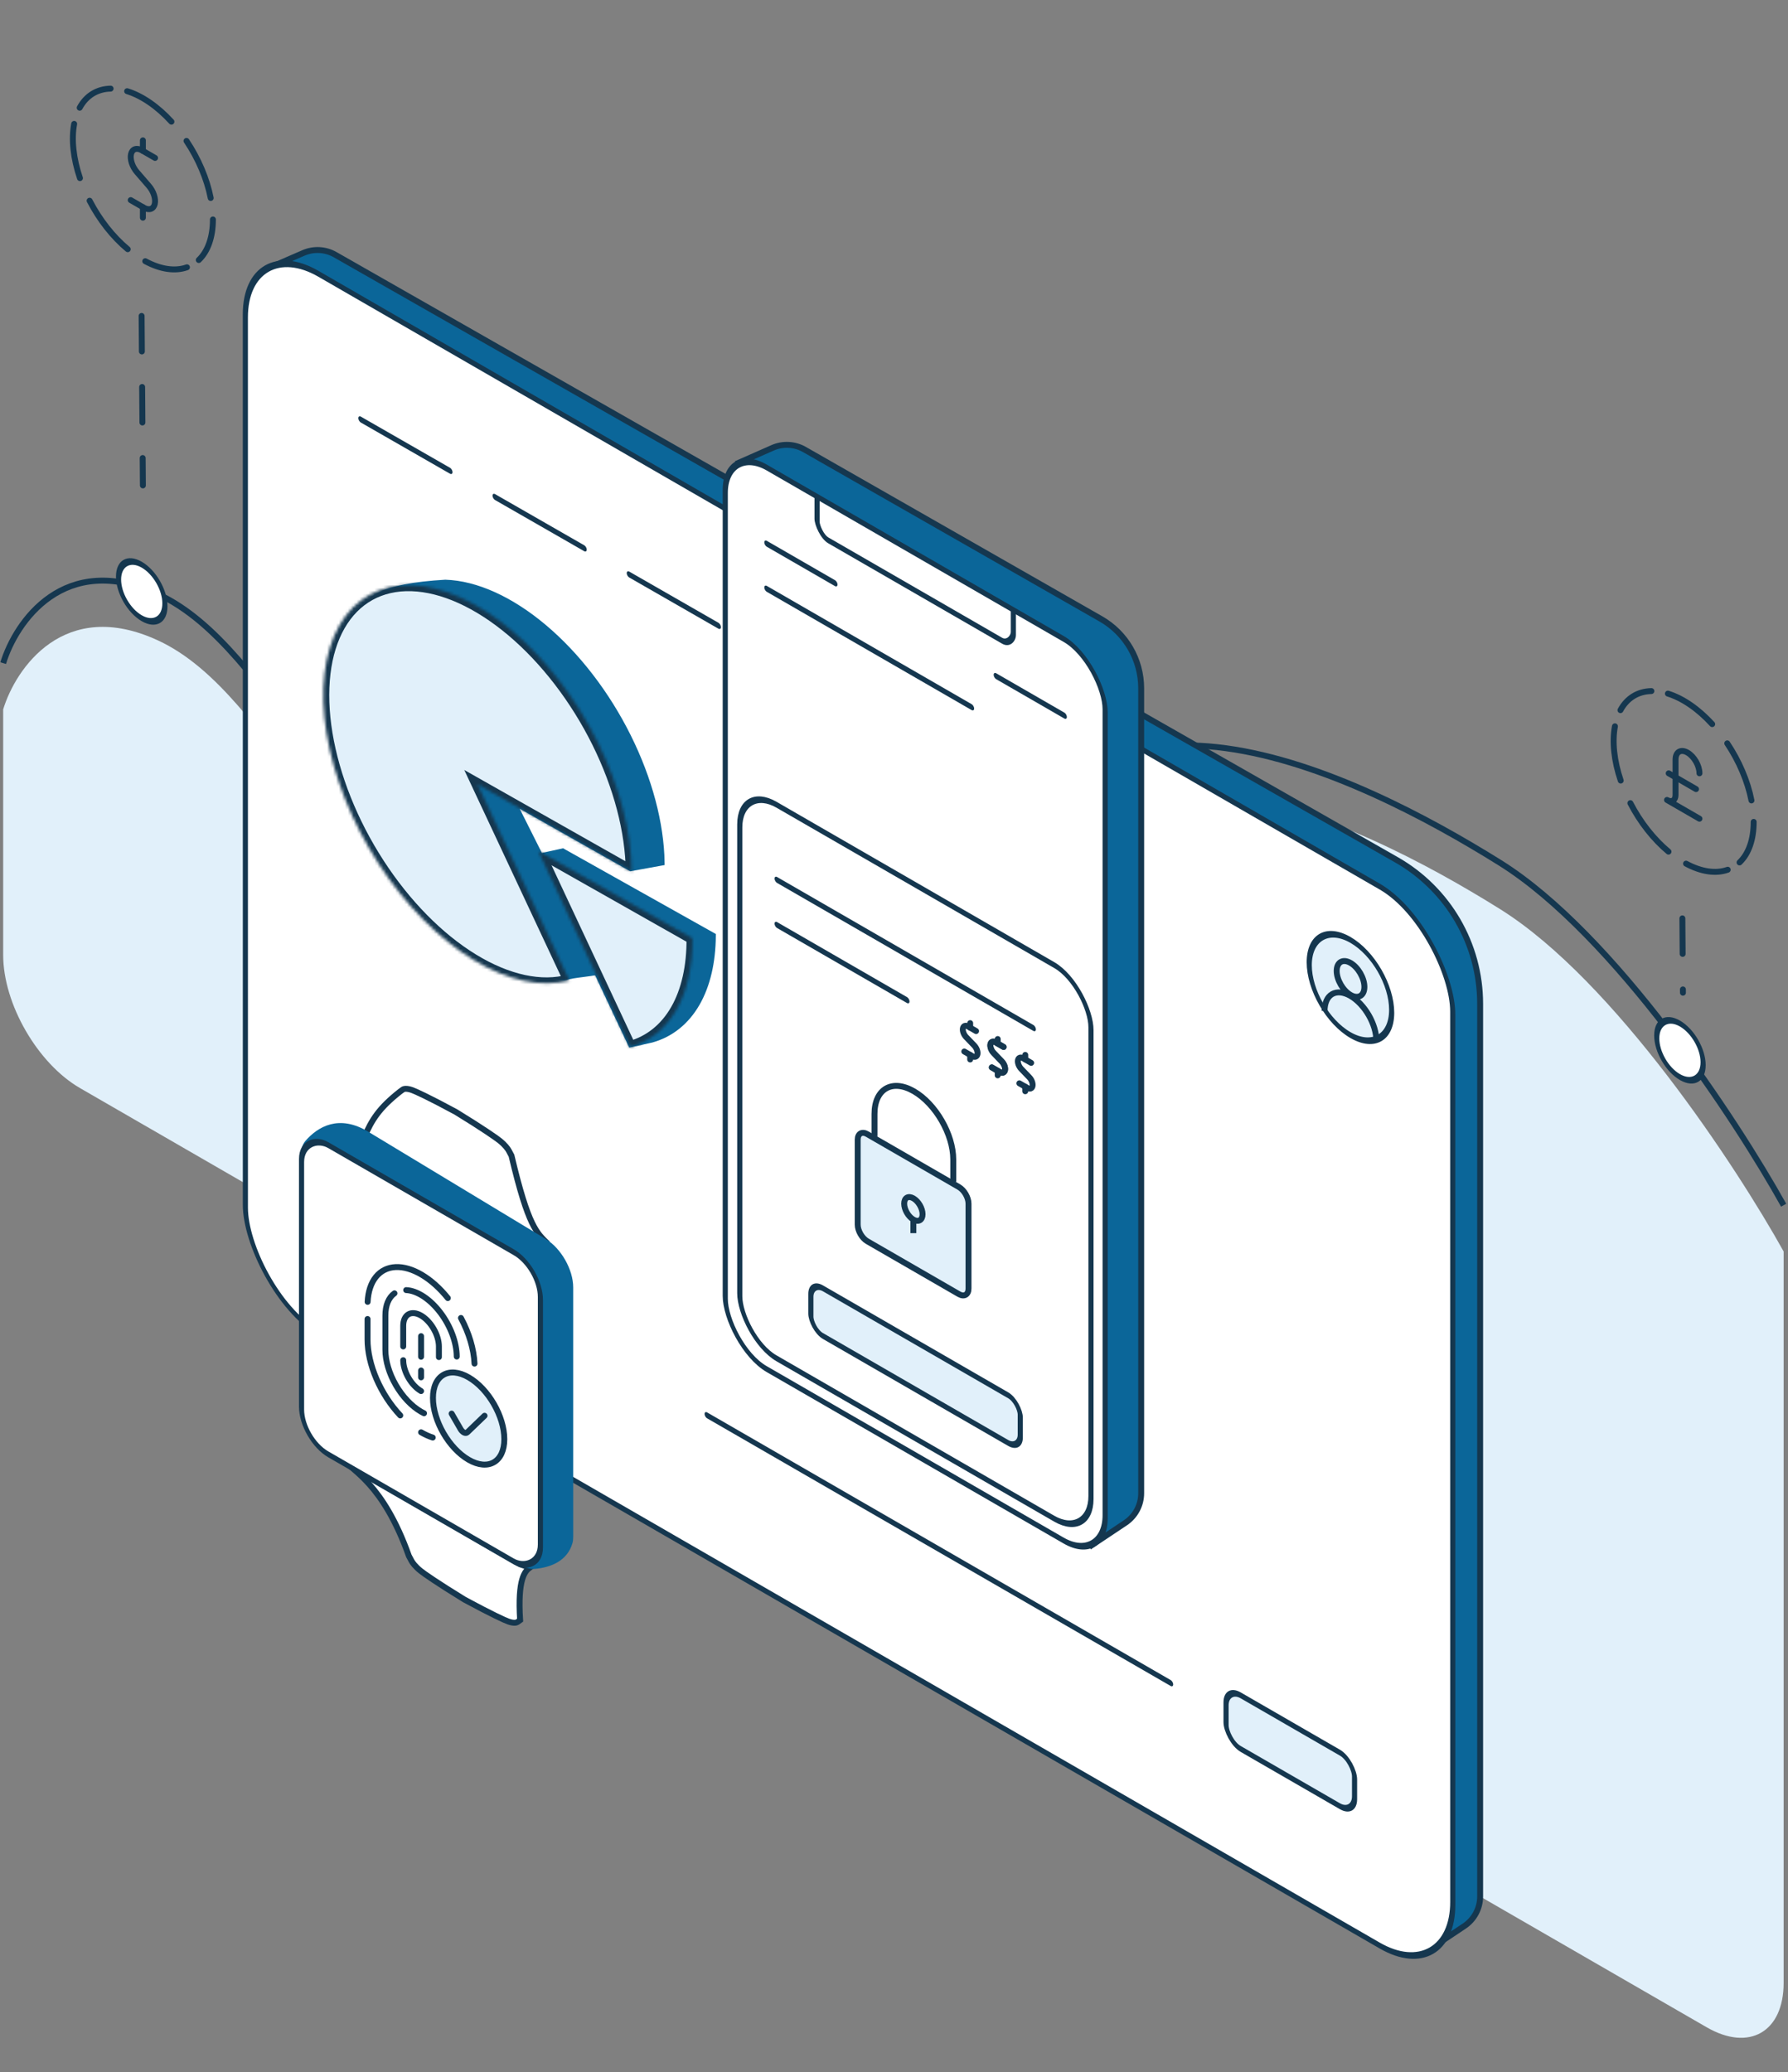 <svg width="604" height="700" viewBox="0 0 604 700" fill="none" xmlns="http://www.w3.org/2000/svg">
<rect x="0" y="0" width="604" height="700" fill="#808080" stroke="none"/>
<path d="M53.338 216.318C21.661 201.687 5.295 225.767 1.072 239.635L1.072 322.566C1.072 339.134 12.704 359.281 27.052 367.566L576.546 684.816C590.894 693.1 602.526 686.384 602.526 669.816L602.526 422.747C586.688 394.248 545.351 331.214 506.705 307.074C458.399 276.898 363.766 230.491 340.009 317.818C316.251 405.145 256.462 387.085 184.399 345.479C112.335 303.873 92.933 234.606 53.338 216.318Z" fill="#E1F0FA"/>
<path d="M1.072 224.005C5.295 210.136 21.661 186.056 53.338 200.687C92.933 218.975 112.335 288.242 184.399 329.848C256.462 371.454 316.251 389.514 340.009 302.187C363.766 214.86 458.399 261.267 506.705 291.443C545.351 315.583 586.688 378.617 602.526 407.117" stroke="#15374F" stroke-width="2"/>
<circle r="9.045" transform="matrix(0.866 0.5 -2.20305e-08 1 47.877 199.792)" fill="white" stroke="#15374F" stroke-width="2"/>
<circle r="9.045" transform="matrix(0.866 0.5 -2.20305e-08 1 567.492 354.792)" fill="white" stroke="#15374F" stroke-width="2"/>
<path d="M52.383 53.349L47.97 50.8C47.111 50.305 46.277 50.159 45.604 50.386C44.931 50.612 44.457 51.199 44.26 52.05C44.062 52.901 44.153 53.967 44.517 55.076C44.881 56.184 45.496 57.27 46.264 58.157L50.275 62.791C51.043 63.678 51.659 64.763 52.023 65.872C52.387 66.98 52.477 68.046 52.28 68.897C52.083 69.749 51.609 70.335 50.936 70.562C50.263 70.789 49.429 70.642 48.57 70.147L44.156 67.599" stroke="#15374F" stroke-width="2" stroke-linecap="round" stroke-linejoin="round"/>
<path d="M48.27 50.974L48.27 47.411" stroke="#15374F" stroke-width="2" stroke-linecap="round" stroke-linejoin="round"/>
<path d="M48.27 73.536L48.27 69.974" stroke="#15374F" stroke-width="2" stroke-linecap="round" stroke-linejoin="round"/>
<path d="M71.923 74.13C71.923 80.07 70.246 84.879 67.147 87.831" stroke="#15374F" stroke-width="2" stroke-linecap="round" stroke-linejoin="round"/>
<path d="M62.995 47.6C67.021 53.621 69.893 60.392 71.175 66.884" stroke="#15374F" stroke-width="2" stroke-linecap="round" stroke-linejoin="round"/>
<path d="M42.949 30.802C47.961 32.354 53.215 35.971 57.913 41.103" stroke="#15374F" stroke-width="2" stroke-linecap="round" stroke-linejoin="round"/>
<path d="M26.92 36.389C29.134 32.305 32.802 30.041 37.368 29.941" stroke="#15374F" stroke-width="2" stroke-linecap="round" stroke-linejoin="round"/>
<path d="M27.011 60.172C24.759 53.537 24.072 47.104 25.055 41.845" stroke="#15374F" stroke-width="2" stroke-linecap="round" stroke-linejoin="round"/>
<path d="M43.151 84.182C38.128 79.999 33.605 74.246 30.269 67.798" stroke="#15374F" stroke-width="2" stroke-linecap="round" stroke-linejoin="round"/>
<path d="M63.155 90.293C59.158 91.725 54.214 91.002 49.072 88.233" stroke="#15374F" stroke-width="2" stroke-linecap="round" stroke-linejoin="round"/>
<path d="M47.837 106.724L48.27 163.974" stroke="#15374F" stroke-width="2" stroke-linecap="round" stroke-dasharray="12 12"/>
<path d="M592.405 277.63C592.404 283.57 590.728 288.379 587.629 291.331" stroke="#15374F" stroke-width="2" stroke-linecap="round" stroke-linejoin="round"/>
<path d="M583.476 251.1C587.502 257.121 590.374 263.892 591.656 270.384" stroke="#15374F" stroke-width="2" stroke-linecap="round" stroke-linejoin="round"/>
<path d="M563.431 234.302C568.442 235.854 573.696 239.471 578.394 244.603" stroke="#15374F" stroke-width="2" stroke-linecap="round" stroke-linejoin="round"/>
<path d="M547.401 239.889C549.615 235.805 553.284 233.541 557.85 233.441" stroke="#15374F" stroke-width="2" stroke-linecap="round" stroke-linejoin="round"/>
<path d="M547.492 263.672C545.24 257.037 544.553 250.604 545.536 245.345" stroke="#15374F" stroke-width="2" stroke-linecap="round" stroke-linejoin="round"/>
<path d="M563.632 287.682C558.609 283.499 554.086 277.746 550.75 271.298" stroke="#15374F" stroke-width="2" stroke-linecap="round" stroke-linejoin="round"/>
<path d="M583.637 293.793C579.64 295.225 574.695 294.502 569.554 291.733" stroke="#15374F" stroke-width="2" stroke-linecap="round" stroke-linejoin="round"/>
<path d="M563.7 261.224L572.937 266.557" stroke="#15374F" stroke-width="2" stroke-linecap="round" stroke-linejoin="round"/>
<path d="M574.092 261.224C574.092 259.986 573.666 258.553 572.908 257.24C572.151 255.928 571.123 254.843 570.051 254.224C568.979 253.605 567.951 253.503 567.193 253.941C566.435 254.378 566.009 255.319 566.009 256.557L566.009 268.557C566.009 269.441 565.705 270.113 565.164 270.426C564.622 270.738 563.888 270.666 563.123 270.224L574.092 276.557" stroke="#15374F" stroke-width="2" stroke-linecap="round" stroke-linejoin="round"/>
<path d="M568.318 310.224L568.508 335.335" stroke="#15374F" stroke-width="2" stroke-linecap="round" stroke-dasharray="12 12"/>
<path d="M102.494 85.446L92 90L483.5 658.056L494.656 650.619C497.995 648.393 500 644.646 500 640.634L500 339.09C500 318.975 489.211 300.405 471.737 290.442L113.215 86.029C109.932 84.158 105.96 83.942 102.494 85.446Z" fill="#0B6699" stroke="#15374F" stroke-width="2"/>
<rect x="0.866" y="1.5" width="470.975" height="357.726" rx="28.5" transform="matrix(0.866 0.5 3.18609e-05 1 82.132 76.304)" fill="white" stroke="#15374F" stroke-width="2"/>
<line x1="1" y1="-1" x2="35.737" y2="-1" transform="matrix(-0.866 -0.497 -0.002 -1.001 152.862 158.504)" stroke="#15374F" stroke-width="2" stroke-linecap="round"/>
<line x1="1" y1="-1" x2="35.737" y2="-1" transform="matrix(-0.866 -0.497 -0.002 -1.001 198.195 184.677)" stroke="#15374F" stroke-width="2" stroke-linecap="round"/>
<line x1="1" y1="-1" x2="35.737" y2="-1" transform="matrix(-0.866 -0.497 -0.002 -1.001 243.528 210.85)" stroke="#15374F" stroke-width="2" stroke-linecap="round"/>
<path d="M190.052 287.604L240.811 316.086C240.754 325.04 238.923 332.841 235.452 338.892C231.855 345.165 226.598 349.378 220.111 351.188L213.123 352.757L183.121 289.128L190.052 287.604Z" fill="#0B6699" stroke="#0B6699" stroke-width="2"/>
<path d="M174.329 272.969L202.064 328.229C200.548 328.58 198.77 328.807 196.99 329.033L196.764 329.062C194.637 329.333 192.513 329.613 190.964 330.129C190.366 330.328 189.304 330.213 187.821 329.768C186.362 329.33 184.594 328.603 182.669 327.696C178.82 325.883 174.421 323.385 170.782 321.159C159.283 314.125 148.234 302.893 139.416 289.272C130.597 275.65 124.522 260.433 122.17 246.072C119.818 231.712 121.326 219.043 126.45 210.109L126.859 209.397L126.015 208.493C125.257 207.682 124.829 207.009 124.607 206.468C124.396 205.956 124.316 205.431 124.426 204.858C124.663 203.63 125.745 202.366 127.868 201.222C132.057 198.964 139.775 197.43 150.441 196.824C160.836 197.16 172.58 202.477 183.782 211.92C194.993 221.37 205.01 234.402 212.218 248.916C219.328 263.232 223.296 278.167 223.509 291.379L213.063 293.273L174.992 271.719L173.19 270.699L174.329 272.969Z" fill="#0B6699" stroke="#0B6699" stroke-width="2"/>
<mask id="path-33-inside-1" fill="white">
<path d="M192.317 331.144C182.919 333.762 171.449 331.296 159.756 324.144C148.063 316.991 136.827 305.569 127.86 291.717C118.892 277.866 112.714 262.391 110.322 247.788C107.931 233.184 109.464 220.301 114.675 211.216C119.886 202.131 128.471 197.372 139.048 197.706C149.624 198.04 161.576 203.447 172.976 213.057C184.377 222.667 194.563 235.92 201.893 250.679C209.223 265.439 213.27 280.846 213.382 294.418L161.303 264.925L192.317 331.144Z"/>
</mask>
<path d="M192.317 331.144C182.919 333.762 171.449 331.296 159.756 324.144C148.063 316.991 136.827 305.569 127.86 291.717C118.892 277.866 112.714 262.391 110.322 247.788C107.931 233.184 109.464 220.301 114.675 211.216C119.886 202.131 128.471 197.372 139.048 197.706C149.624 198.04 161.576 203.447 172.976 213.057C184.377 222.667 194.563 235.92 201.893 250.679C209.223 265.439 213.27 280.846 213.382 294.418L161.303 264.925L192.317 331.144Z" fill="#E1F0FA" stroke="#15374F" stroke-width="4" mask="url(#path-33-inside-1)"/>
<mask id="path-34-inside-2" fill="white">
<path d="M233.913 316.95C233.992 326.485 232.124 334.784 228.463 341.167C224.802 347.55 219.451 351.836 212.849 353.676L181.835 287.457L233.913 316.95Z"/>
</mask>
<path d="M233.913 316.95C233.992 326.485 232.124 334.784 228.463 341.167C224.802 347.55 219.451 351.836 212.849 353.676L181.835 287.457L233.913 316.95Z" fill="#E1F0FA" stroke="#15374F" stroke-width="4" mask="url(#path-34-inside-2)"/>
<line x1="1" y1="-1" x2="181.793" y2="-1" transform="matrix(0.866 0.5 -2.20305e-08 1 238.012 478.613)" stroke="#15374F" stroke-width="2" stroke-linecap="round"/>
<rect width="50.124" height="18.1" rx="5.71" transform="matrix(0.866 0.5 -2.20305e-08 1 414.172 569.833)" fill="#E1F0FA" stroke="#15374F" stroke-width="2" stroke-linecap="round"/>
<circle r="16.075" transform="matrix(0.866 0.5 -2.20305e-08 1 456.194 333.576)" fill="#E1F0FA" stroke="#15374F" stroke-width="2"/>
<path d="M460.901 333.381C460.901 336.365 458.806 337.574 456.222 336.082C453.638 334.59 451.543 330.962 451.543 327.978C451.543 324.994 453.638 323.784 456.222 325.276C458.806 326.768 460.901 330.397 460.901 333.381Z" fill="#E1F0FA" stroke="#15374F" stroke-width="2"/>
<path d="M447.448 341.467C447.448 338.789 448.37 336.752 450.01 335.805C451.65 334.858 453.875 335.079 456.194 336.418C458.514 337.757 460.738 340.105 462.378 342.946C464.019 345.787 464.94 348.888 464.94 351.566" stroke="#15374F" stroke-width="2"/>
<path d="M260.96 151.286L249.5 156.342L369 521.842L380.156 514.404C383.495 512.178 385.5 508.432 385.5 504.419V232.51C385.5 222.821 380.308 213.875 371.896 209.068L271.757 151.846C268.451 149.957 264.444 149.749 260.96 151.286Z" fill="#0B6699" stroke="#15374F" stroke-width="2"/>
<rect width="148.181" height="304.558" rx="16.18" transform="matrix(0.866 0.5 -2.20305e-08 1 245 149.842)" fill="white" stroke="#15374F" stroke-width="2"/>
<path d="M341.453 206.642L341.453 213.499L343.185 214.499L343.185 207.642L341.453 206.642ZM341.453 213.499C341.453 214.003 341.15 214.765 340.536 215.258C339.93 215.746 339.203 215.827 338.531 215.439L338.531 217.439C339.927 218.245 341.095 217.928 341.865 217.308C342.629 216.694 343.185 215.638 343.185 214.499L341.453 213.499ZM275.143 168.358L275.143 175.214L276.875 176.214L276.875 169.358L275.143 168.358ZM275.143 175.214C275.143 176.354 275.699 178.052 276.463 179.548C277.233 181.058 278.401 182.723 279.797 183.529L279.797 181.529C279.125 181.141 278.398 180.221 277.792 179.033C277.178 177.831 276.875 176.719 276.875 176.214L275.143 175.214ZM338.531 215.439L279.797 181.529L279.797 183.529L338.531 217.439L338.531 215.439ZM276.875 169.358L276.875 167.769L275.143 166.769L275.143 168.358L276.875 169.358ZM343.185 207.642L343.185 206.053L341.453 205.053L341.453 206.642L343.185 207.642Z" fill="#15374F"/>
<line x1="1" y1="-1" x2="80.85" y2="-1" transform="matrix(-0.866 -0.5 2.20305e-08 -1 329.072 238.354)" stroke="#15374F" stroke-width="2" stroke-linecap="round"/>
<line x1="1" y1="-1" x2="27.552" y2="-1" transform="matrix(-0.866 -0.5 2.20305e-08 -1 360.393 241.209)" stroke="#15374F" stroke-width="2" stroke-linecap="round"/>
<line x1="1" y1="-1" x2="27.552" y2="-1" transform="matrix(-0.866 -0.5 2.20305e-08 -1 282.915 196.477)" stroke="#15374F" stroke-width="2" stroke-linecap="round"/>
<rect x="-0.866" y="-1.5" width="137" height="187" rx="14.324" transform="matrix(0.866 0.5 -2.20305e-08 1 250.648 266.603)" fill="white" stroke="#15374F" stroke-width="2"/>
<rect x="0.866" y="1.5" width="81.684" height="16.1" rx="4.71" transform="matrix(0.866 0.5 -2.20305e-08 1 273.17 430.912)" fill="#E1F0FA" stroke="#15374F" stroke-width="2"/>
<line x1="1" y1="-1" x2="100.933" y2="-1" transform="matrix(-0.866 -0.5 2.20305e-08 -1 349.928 346.728)" stroke="#15374F" stroke-width="2" stroke-linecap="round"/>
<path d="M346.336 357.882L346.336 356.348" stroke="#15374F" stroke-width="2" stroke-linecap="round" stroke-linejoin="round"/>
<path d="M337.036 352.513L337.036 350.979" stroke="#15374F" stroke-width="2" stroke-linecap="round" stroke-linejoin="round"/>
<path d="M327.735 347.143L327.735 345.609" stroke="#15374F" stroke-width="2" stroke-linecap="round" stroke-linejoin="round"/>
<path d="M348.329 359.033L345.628 357.474C345.214 357.234 344.812 357.168 344.492 357.288C344.172 357.408 343.954 357.706 343.876 358.13C343.797 358.555 343.863 359.08 344.061 359.614C344.26 360.149 344.579 360.661 344.964 361.061L347.705 363.909C348.09 364.308 348.41 364.82 348.609 365.355C348.809 365.89 348.874 366.416 348.796 366.841C348.717 367.265 348.499 367.563 348.178 367.683C347.858 367.802 347.456 367.735 347.041 367.494L344.344 365.937" stroke="#15374F" stroke-width="2" stroke-linecap="round" stroke-linejoin="round"/>
<path d="M339.029 353.664L336.328 352.104C335.913 351.864 335.511 351.798 335.191 351.918C334.871 352.038 334.653 352.336 334.575 352.76C334.496 353.185 334.562 353.71 334.761 354.245C334.959 354.78 335.278 355.291 335.663 355.691L338.404 358.539C338.79 358.939 339.11 359.45 339.309 359.985C339.508 360.521 339.574 361.046 339.495 361.471C339.416 361.896 339.198 362.193 338.877 362.313C338.557 362.432 338.155 362.366 337.74 362.124L335.043 360.567" stroke="#15374F" stroke-width="2" stroke-linecap="round" stroke-linejoin="round"/>
<path d="M339.029 353.664L336.328 352.104C335.913 351.864 335.511 351.798 335.191 351.918C334.871 352.038 334.653 352.336 334.575 352.76C334.496 353.185 334.562 353.71 334.761 354.245C334.959 354.78 335.278 355.291 335.663 355.691L338.404 358.539C338.79 358.939 339.11 359.45 339.309 359.985C339.508 360.521 339.574 361.046 339.495 361.471C339.416 361.896 339.198 362.193 338.877 362.313C338.557 362.432 338.155 362.366 337.74 362.124L335.043 360.567" stroke="#15374F" stroke-width="2" stroke-linecap="round" stroke-linejoin="round"/>
<path d="M329.728 348.294L327.027 346.735C326.613 346.495 326.211 346.429 325.891 346.549C325.571 346.669 325.353 346.966 325.275 347.391C325.196 347.815 325.262 348.34 325.46 348.875C325.659 349.41 325.978 349.921 326.363 350.321L329.104 353.17C329.489 353.569 329.809 354.081 330.008 354.616C330.207 355.151 330.273 355.676 330.195 356.101C330.116 356.526 329.898 356.824 329.577 356.943C329.257 357.063 328.854 356.996 328.44 356.755L325.742 355.198" stroke="#15374F" stroke-width="2" stroke-linecap="round" stroke-linejoin="round"/>
<path d="M346.336 368.622L346.336 367.087" stroke="#15374F" stroke-width="2" stroke-linecap="round" stroke-linejoin="round"/>
<path d="M337.036 363.252L337.036 361.718" stroke="#15374F" stroke-width="2" stroke-linecap="round" stroke-linejoin="round"/>
<path d="M327.735 357.882L327.735 356.348" stroke="#15374F" stroke-width="2" stroke-linecap="round" stroke-linejoin="round"/>
<line x1="1" y1="-1" x2="51.639" y2="-1" transform="matrix(-0.866 -0.5 9.546e-08 -1 307.237 337.308)" stroke="#15374F" stroke-width="2" stroke-linecap="round"/>
<path d="M289.735 384.995C289.735 382.92 291.193 382.078 292.99 383.116L321.555 399.608L323.913 400.969C325.71 402.007 327.168 404.531 327.168 406.607L327.168 435.269C327.168 437.345 325.71 438.186 323.913 437.148L292.99 419.295C291.193 418.257 289.735 415.733 289.735 413.657L289.735 384.995Z" fill="#E1F0FA" stroke="#15374F" stroke-width="2"/>
<path d="M295.408 383.868L295.408 376.309C295.408 367.824 301.365 364.384 308.713 368.627C316.062 372.869 322.019 383.188 322.019 391.673L322.019 399.232" stroke="#15374F" stroke-width="2"/>
<path d="M308.545 411.968L308.545 415.556" stroke="#15374F" stroke-width="2" stroke-miterlimit="10" stroke-linecap="square"/>
<path d="M308.545 411.968C310.261 412.959 311.651 412.156 311.651 410.175C311.651 408.193 310.261 405.784 308.545 404.794C306.829 403.803 305.438 404.606 305.438 406.587C305.438 408.568 306.829 410.978 308.545 411.968Z" fill="#E1F0FA" stroke="#15374F" stroke-width="2" stroke-miterlimit="10" stroke-linecap="square"/>
<path d="M175.701 547.276C174.806 533.276 177.336 530.719 178.982 529.509L175.701 528.423L120.278 496.424L117 493.724C118.646 496.834 129.297 500.777 138.113 525.574L139.008 527.249C139.338 527.861 140.24 529.154 142.104 530.65C143.176 531.514 147.63 534.654 156.907 540.343C166.184 545.367 170.638 547.369 171.71 547.743C173.574 548.4 174.476 548.148 174.806 547.917L175.701 547.276Z" fill="white" stroke="#15374F" stroke-width="2"/>
<path d="M135.197 368.684C128.147 374.231 125.597 378.188 123 384.278L184.983 420.064C181.415 416.551 178.472 414.527 172.786 390.386L171.89 388.711C171.561 388.099 170.659 386.806 168.794 385.31C167.722 384.446 163.269 381.306 153.991 375.616C144.714 370.593 140.26 368.591 139.188 368.217C137.324 367.56 136.422 367.811 136.092 368.043L135.197 368.684Z" fill="white" stroke="#15374F" stroke-width="2"/>
<path d="M123.976 383.21L123.98 383.212L183.82 419.374C188.721 422.336 192.634 429.22 192.634 434.881L192.634 519.054C192.634 519.779 192.58 520.428 192.426 520.968C190.869 526.424 185.862 528.487 180.531 528.982C179.117 529.114 177.451 528.516 175.772 527.389L117.337 488.156C112.974 485.227 109.495 479.251 109.085 473.982L102.662 391.473C102.483 389.178 102.884 387.231 103.917 386.058C107.925 381.509 114.502 377.443 123.976 383.21Z" fill="#0B6699" stroke="#0B6699" stroke-width="2"/>
<rect x="0.866" y="-0.5" width="104.45" height="93.174" rx="10.421" transform="matrix(2.20305e-08 -1 0.866 0.5 102.299 487.178)" fill="white" stroke="#15374F" stroke-width="2"/>
<path d="M160.294 460.627C160.074 455.763 158.458 450.322 155.713 445.208" stroke="#15374F" stroke-width="2" stroke-linecap="round" stroke-linejoin="round"/>
<path d="M124.159 445.548L124.159 452.507C124.158 456.613 125.206 461.233 127.171 465.79C129.136 470.346 131.932 474.637 135.208 478.126" stroke="#15374F" stroke-width="2" stroke-linecap="round" stroke-linejoin="round"/>
<path d="M151.28 438.487C148.605 435.159 145.579 432.45 142.491 430.618C139.403 428.785 136.355 427.89 133.638 428.018C130.922 428.147 128.627 429.293 126.972 431.35C125.318 433.406 124.359 436.303 124.187 439.765" stroke="#15374F" stroke-width="2" stroke-linecap="round" stroke-linejoin="round"/>
<path d="M137.217 435.791C139.05 435.879 141.063 436.618 143.074 437.94C145.085 439.262 147.028 441.125 148.727 443.358C150.426 445.592 151.825 448.124 152.798 450.724C153.77 453.324 154.284 455.909 154.293 458.241" stroke="#15374F" stroke-width="2" stroke-linecap="round" stroke-linejoin="round"/>
<path d="M143.244 477.397C142.915 477.237 142.581 477.061 142.24 476.864C139.043 475.018 135.977 471.782 133.716 467.866C131.456 463.951 130.186 459.678 130.186 455.986L130.186 444.388C130.182 440.961 131.275 438.287 133.256 436.881" stroke="#15374F" stroke-width="2" stroke-linecap="round" stroke-linejoin="round"/>
<path d="M148.266 458.424L148.266 454.827C148.266 452.981 147.631 450.844 146.501 448.887C145.371 446.929 143.838 445.311 142.24 444.388C140.641 443.465 139.108 443.313 137.978 443.966C136.848 444.618 136.213 446.022 136.213 447.868L136.213 454.827" stroke="#15374F" stroke-width="2" stroke-linecap="round" stroke-linejoin="round"/>
<path d="M136.213 459.466C136.213 461.312 136.848 463.448 137.978 465.406C139.108 467.364 140.641 468.982 142.24 469.905" stroke="#15374F" stroke-width="2" stroke-linecap="round" stroke-linejoin="round"/>
<path d="M142.239 451.347L142.239 458.306" stroke="#15374F" stroke-width="2" stroke-linecap="round" stroke-linejoin="round"/>
<path d="M142.239 462.946L142.239 465.265" stroke="#15374F" stroke-width="2" stroke-linecap="round" stroke-linejoin="round"/>
<path d="M142.239 483.823C143.566 484.59 144.889 485.187 146.185 485.602" stroke="#15374F" stroke-width="2" stroke-linecap="round" stroke-linejoin="round"/>
<path d="M158.311 493.102C164.968 496.945 170.364 493.829 170.364 486.143C170.364 478.456 164.968 469.109 158.311 465.265C151.654 461.422 146.257 464.538 146.257 472.224C146.257 479.911 151.654 489.258 158.311 493.102Z" fill="#E1F0FA" stroke="#15374F" stroke-width="2" stroke-linecap="round" stroke-linejoin="round"/>
<path d="M163.683 478.239L157.847 483.854C157.717 483.978 157.552 484.048 157.363 484.057C157.173 484.067 156.964 484.017 156.749 483.911C156.534 483.804 156.318 483.644 156.116 483.441C155.913 483.237 155.73 482.995 155.577 482.731L152.563 477.512" stroke="#15374F" stroke-width="2" stroke-linecap="round" stroke-linejoin="round"/>
</svg>
